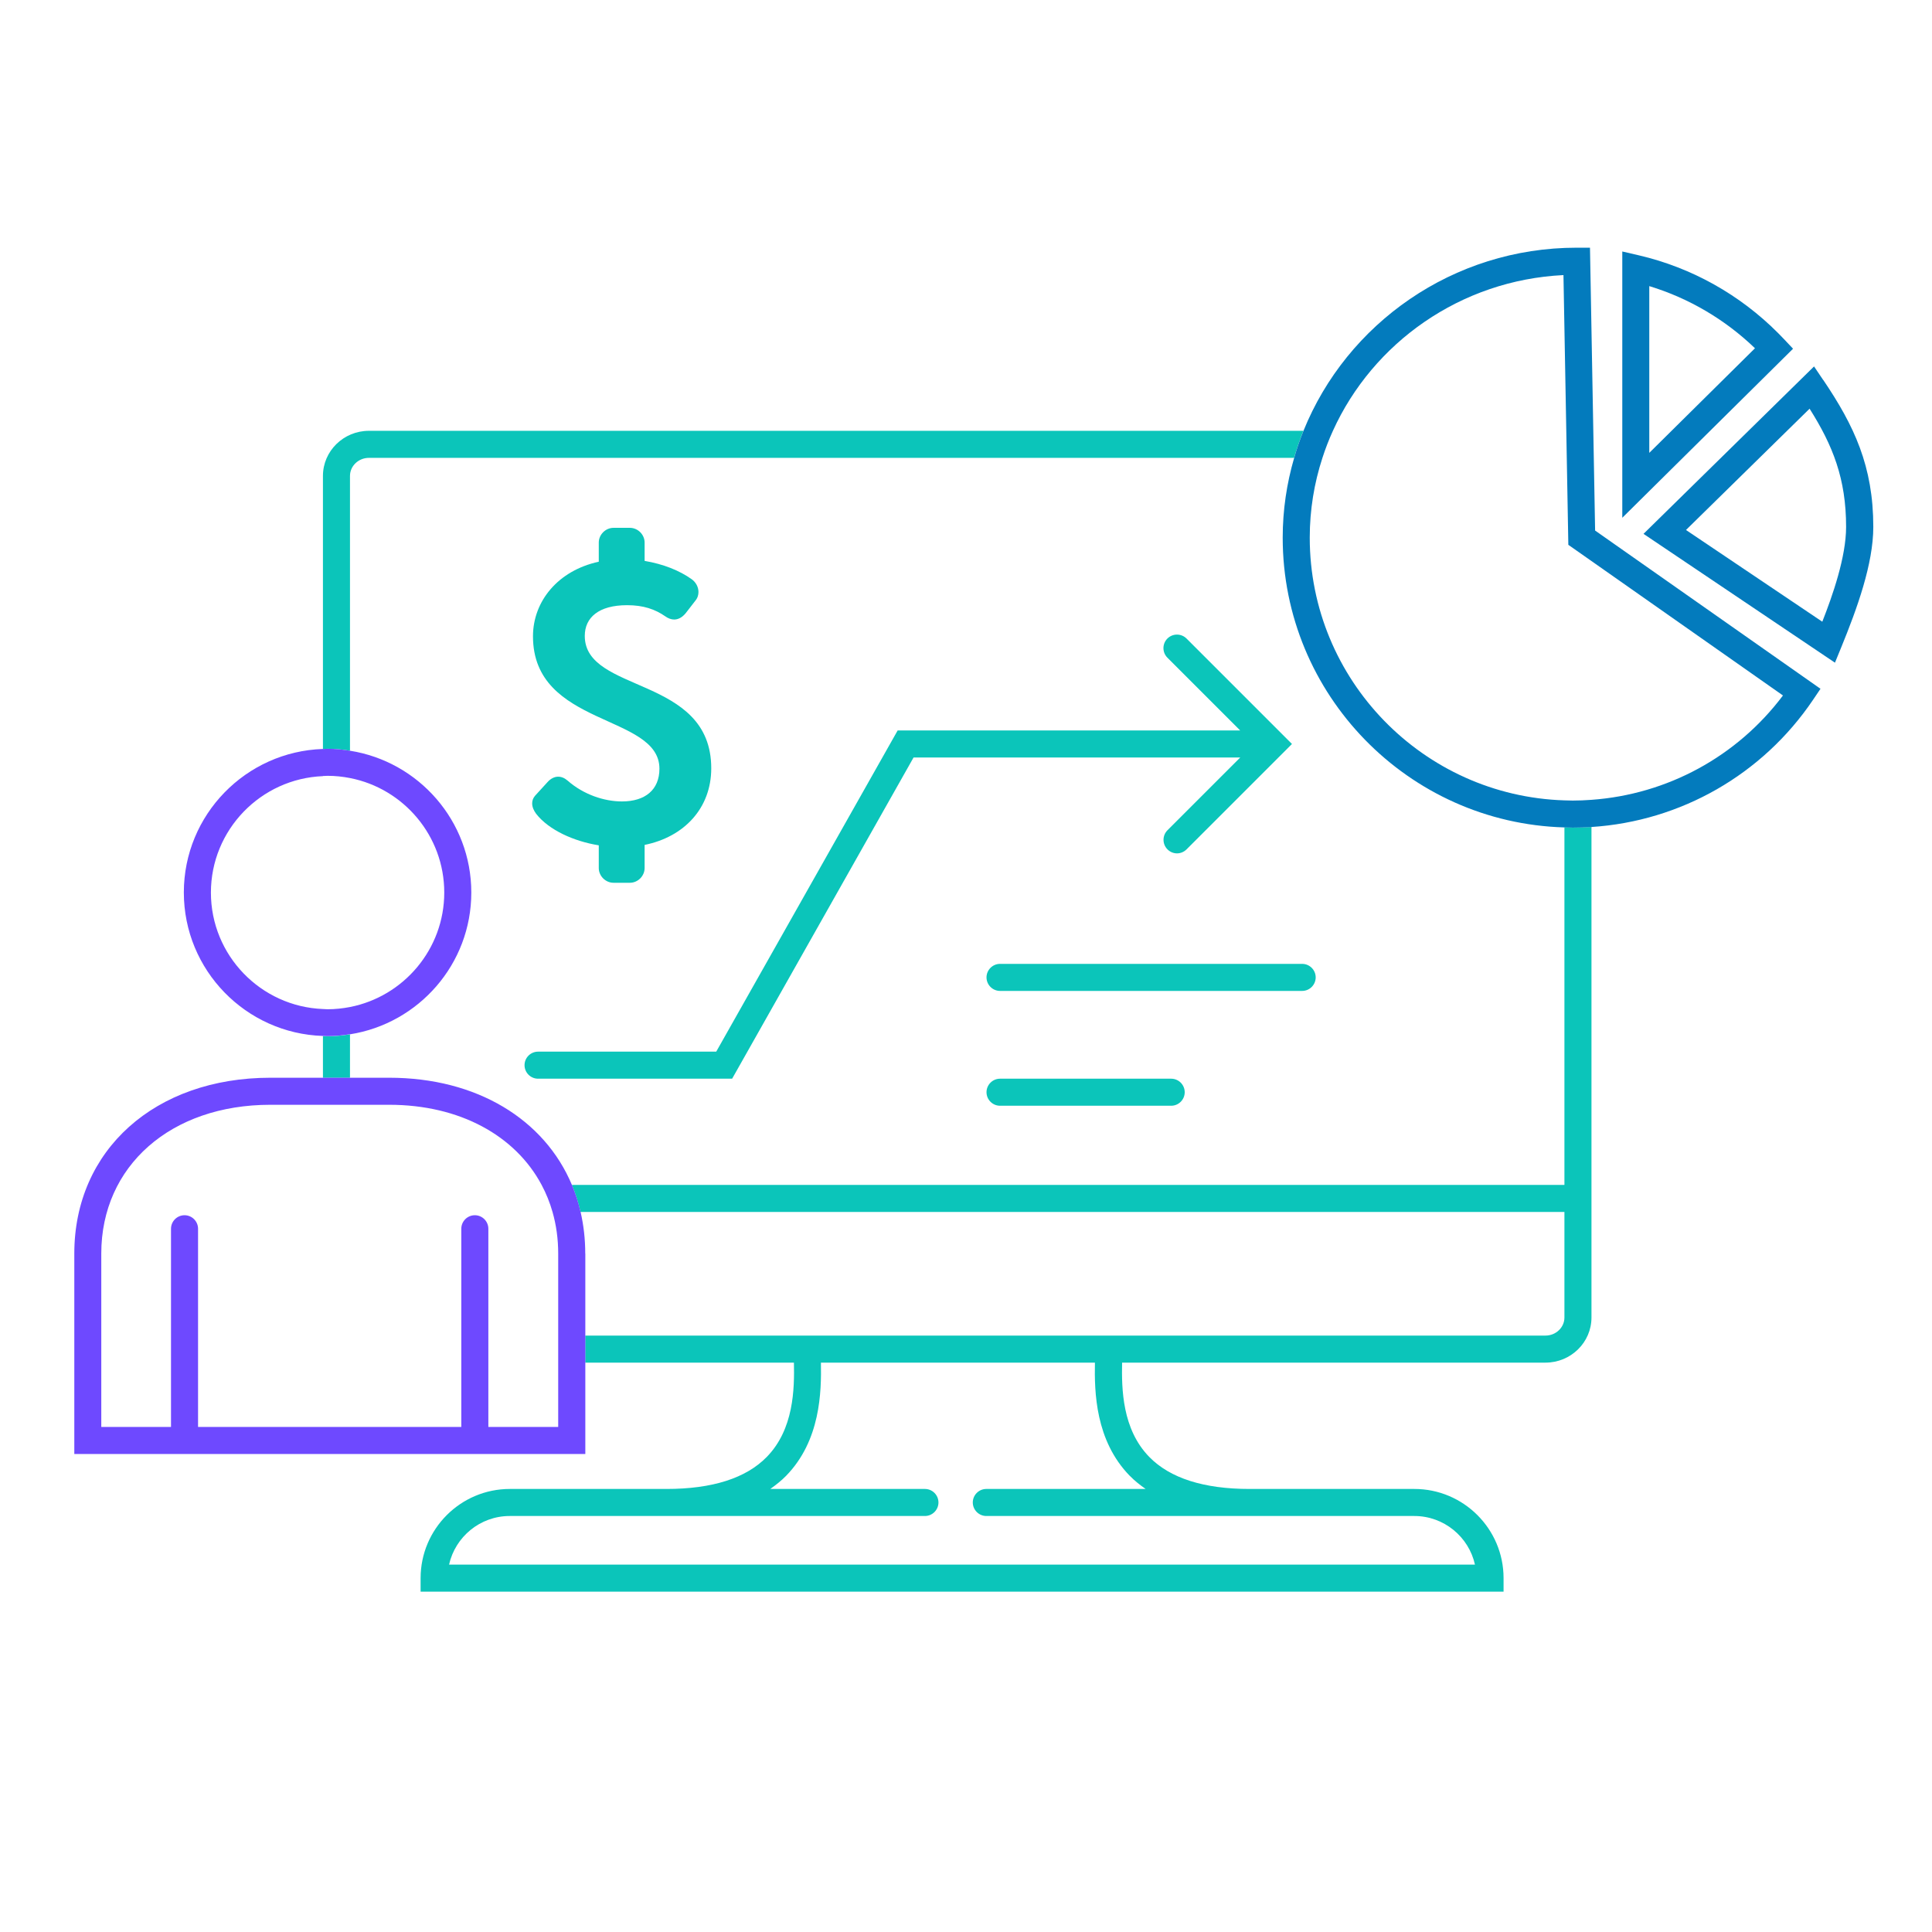 <svg width="78" height="78" viewBox="0 0 78 78" fill="none" xmlns="http://www.w3.org/2000/svg">
<path d="M63.16 33.405V47.838H23.088C23.233 48.185 23.35 48.551 23.437 48.93H63.16V53.192C63.16 53.593 62.816 53.921 62.395 53.921H23.628V55.013H32.053C32.075 56.075 32.051 57.702 30.956 58.821C30.118 59.679 28.758 60.113 26.907 60.113H20.582C18.597 60.113 16.981 61.729 16.981 63.714V64.26H60.703V63.714C60.703 61.726 59.086 60.113 57.102 60.113H50.449C48.6 60.113 47.238 59.679 46.4 58.821C45.305 57.702 45.281 56.075 45.302 55.013H62.395C63.419 55.013 64.252 54.197 64.252 53.192V33.386C64.001 33.402 63.747 33.41 63.493 33.41C63.381 33.41 63.272 33.405 63.16 33.402V33.405ZM45.616 59.586C45.807 59.782 46.023 59.954 46.252 60.113H39.82C39.52 60.113 39.274 60.358 39.274 60.659C39.274 60.959 39.52 61.205 39.82 61.205H57.099C58.295 61.205 59.299 62.046 59.548 63.168H18.13C18.381 62.046 19.383 61.205 20.579 61.205H37.342C37.642 61.205 37.888 60.959 37.888 60.659C37.888 60.358 37.642 60.113 37.342 60.113H31.098C31.327 59.952 31.543 59.78 31.734 59.586C33.129 58.158 33.164 56.192 33.143 55.013H44.205C44.183 56.192 44.218 58.158 45.614 59.586H45.616Z" fill="#0BC5BA"/>
<path d="M14.13 30.306V19.214C14.13 18.813 14.474 18.485 14.895 18.485H52.245C52.354 18.114 52.479 17.748 52.621 17.393H14.895C13.871 17.393 13.038 18.209 13.038 19.214V30.238C13.101 30.238 13.161 30.23 13.224 30.23C13.533 30.23 13.833 30.26 14.13 30.309V30.306Z" fill="#0BC5BA"/>
<path d="M14.13 41.758C13.835 41.805 13.535 41.837 13.224 41.837C13.161 41.837 13.098 41.829 13.038 41.829V43.514H14.13V41.761V41.758Z" fill="#0BC5BA"/>
<path d="M64.192 10H63.656C58.655 10 54.369 13.069 52.624 17.396C52.48 17.751 52.354 18.116 52.248 18.488C51.95 19.512 51.786 20.59 51.786 21.706C51.786 28.051 56.859 33.227 63.16 33.405C63.272 33.407 63.381 33.413 63.493 33.413C63.746 33.413 64 33.405 64.252 33.388C67.855 33.156 71.159 31.273 73.198 28.253L73.498 27.808L64.399 21.42L64.192 10ZM64.252 32.291C64 32.31 63.746 32.321 63.493 32.321C63.381 32.321 63.272 32.316 63.16 32.313C57.459 32.135 52.878 27.448 52.878 21.706C52.878 20.584 53.058 19.503 53.389 18.488C53.509 18.114 53.651 17.751 53.812 17.396C55.425 13.838 58.966 11.308 63.121 11.106L63.239 17.598L63.318 21.996L64.252 22.651L71.983 28.078C70.132 30.544 67.315 32.072 64.252 32.291Z" fill="#037BBD"/>
<path d="M73.604 15.337L73.238 14.794L66.353 21.553L74.082 26.754L74.336 26.134C74.975 24.57 75.63 22.768 75.63 21.272C75.63 18.823 74.857 17.185 73.61 15.34L73.604 15.337ZM68.07 21.395L73.058 16.5C73.997 17.988 74.532 19.328 74.532 21.272C74.532 22.487 73.986 24.046 73.571 25.1L68.07 21.398V21.395Z" fill="#037BBD"/>
<path d="M72.024 13.691C71.947 13.612 71.871 13.53 71.794 13.454C70.244 11.895 68.297 10.806 66.168 10.309L65.496 10.153V20.904L72.39 14.079L72.024 13.691ZM66.586 11.551C68.18 12.037 69.641 12.894 70.853 14.06L66.586 18.283V11.548V11.551Z" fill="#037BBD"/>
<path d="M14.13 41.758C16.901 41.322 19.028 38.925 19.028 36.034C19.028 33.142 16.901 30.745 14.13 30.309C13.835 30.262 13.535 30.23 13.224 30.23C13.161 30.23 13.098 30.238 13.038 30.238C9.926 30.339 7.422 32.894 7.422 36.031C7.422 39.168 9.926 41.726 13.038 41.824C13.101 41.824 13.161 41.832 13.224 41.832C13.532 41.832 13.833 41.802 14.13 41.753V41.758ZM13.038 31.33C13.101 31.33 13.161 31.322 13.224 31.322C13.532 31.322 13.835 31.354 14.13 31.412C16.295 31.835 17.936 33.746 17.936 36.034C17.936 38.321 16.295 40.232 14.13 40.656C13.838 40.713 13.535 40.746 13.224 40.746C13.161 40.746 13.098 40.737 13.038 40.737C10.527 40.639 8.515 38.57 8.515 36.036C8.515 33.503 10.529 31.433 13.038 31.335V31.33Z" fill="#6E49FF"/>
<path d="M23.628 50.61C23.628 50.023 23.563 49.463 23.44 48.931C23.353 48.551 23.235 48.185 23.09 47.839C21.982 45.196 19.255 43.511 15.714 43.511H10.917C6.257 43.511 3 46.43 3 50.61V58.702H23.631V50.61H23.628ZM22.536 55.016V57.609H19.716V49.608C19.716 49.307 19.471 49.062 19.17 49.062C18.87 49.062 18.624 49.307 18.624 49.608V57.609H7.996V49.608C7.996 49.307 7.75 49.062 7.45 49.062C7.15 49.062 6.904 49.307 6.904 49.608V57.609H4.089V50.61C4.089 47.074 6.896 44.603 10.915 44.603H15.711C18.567 44.603 20.808 45.851 21.867 47.839C22.05 48.183 22.198 48.546 22.307 48.931C22.457 49.455 22.536 50.017 22.536 50.61V55.013V55.016Z" fill="#6E49FF"/>
<path d="M21.728 43.55H29.558L36.883 30.582H50.072L47.134 33.519C46.921 33.732 46.921 34.079 47.134 34.292C47.24 34.398 47.38 34.453 47.519 34.453C47.658 34.453 47.797 34.398 47.904 34.292L51.775 30.421L52.16 30.036L51.775 29.651L47.904 25.78C47.691 25.567 47.344 25.567 47.131 25.78C46.918 25.992 46.918 26.339 47.131 26.552L50.069 29.49H36.241L28.916 42.458H21.723C21.422 42.458 21.177 42.703 21.177 43.004C21.177 43.304 21.422 43.55 21.723 43.55H21.728Z" fill="#0BC5BA"/>
<path d="M39.828 39.46C39.828 39.76 40.074 40.006 40.374 40.006H52.572C52.872 40.006 53.118 39.76 53.118 39.46C53.118 39.16 52.872 38.914 52.572 38.914H40.374C40.074 38.914 39.828 39.16 39.828 39.46Z" fill="#0BC5BA"/>
<path d="M47.284 43.55H40.374C40.074 43.55 39.828 43.795 39.828 44.096C39.828 44.396 40.074 44.642 40.374 44.642H47.284C47.584 44.642 47.83 44.396 47.83 44.096C47.83 43.795 47.584 43.55 47.284 43.55Z" fill="#0BC5BA"/>
<path d="M25.108 32.356C24.398 32.356 23.563 32.083 22.919 31.518C22.79 31.406 22.662 31.357 22.531 31.357C22.386 31.357 22.225 31.436 22.097 31.584L21.597 32.132C21.518 32.228 21.485 32.326 21.485 32.438C21.485 32.583 21.551 32.727 21.646 32.856C22.162 33.516 23.175 33.967 24.174 34.128V35.045C24.174 35.367 24.448 35.64 24.77 35.64H25.43C25.752 35.64 26.025 35.367 26.025 35.045V34.111C27.62 33.789 28.715 32.629 28.715 31.018C28.715 27.267 23.609 28.007 23.609 25.673C23.609 24.933 24.172 24.433 25.316 24.433C25.976 24.433 26.443 24.595 26.861 24.884C26.973 24.966 27.101 25.012 27.216 25.012C27.377 25.012 27.538 24.933 27.683 24.756L28.07 24.256C28.166 24.144 28.199 24.016 28.199 23.901C28.199 23.691 28.087 23.5 27.926 23.385C27.426 23.03 26.782 22.774 26.025 22.645V21.905C26.025 21.583 25.752 21.31 25.43 21.31H24.77C24.448 21.31 24.174 21.583 24.174 21.905V22.678C22.531 23.033 21.518 24.272 21.518 25.689C21.518 29.361 26.623 28.812 26.623 31.035C26.623 31.889 26.044 32.356 25.111 32.356H25.108Z" fill="#0BC5BA"/>
</svg>
